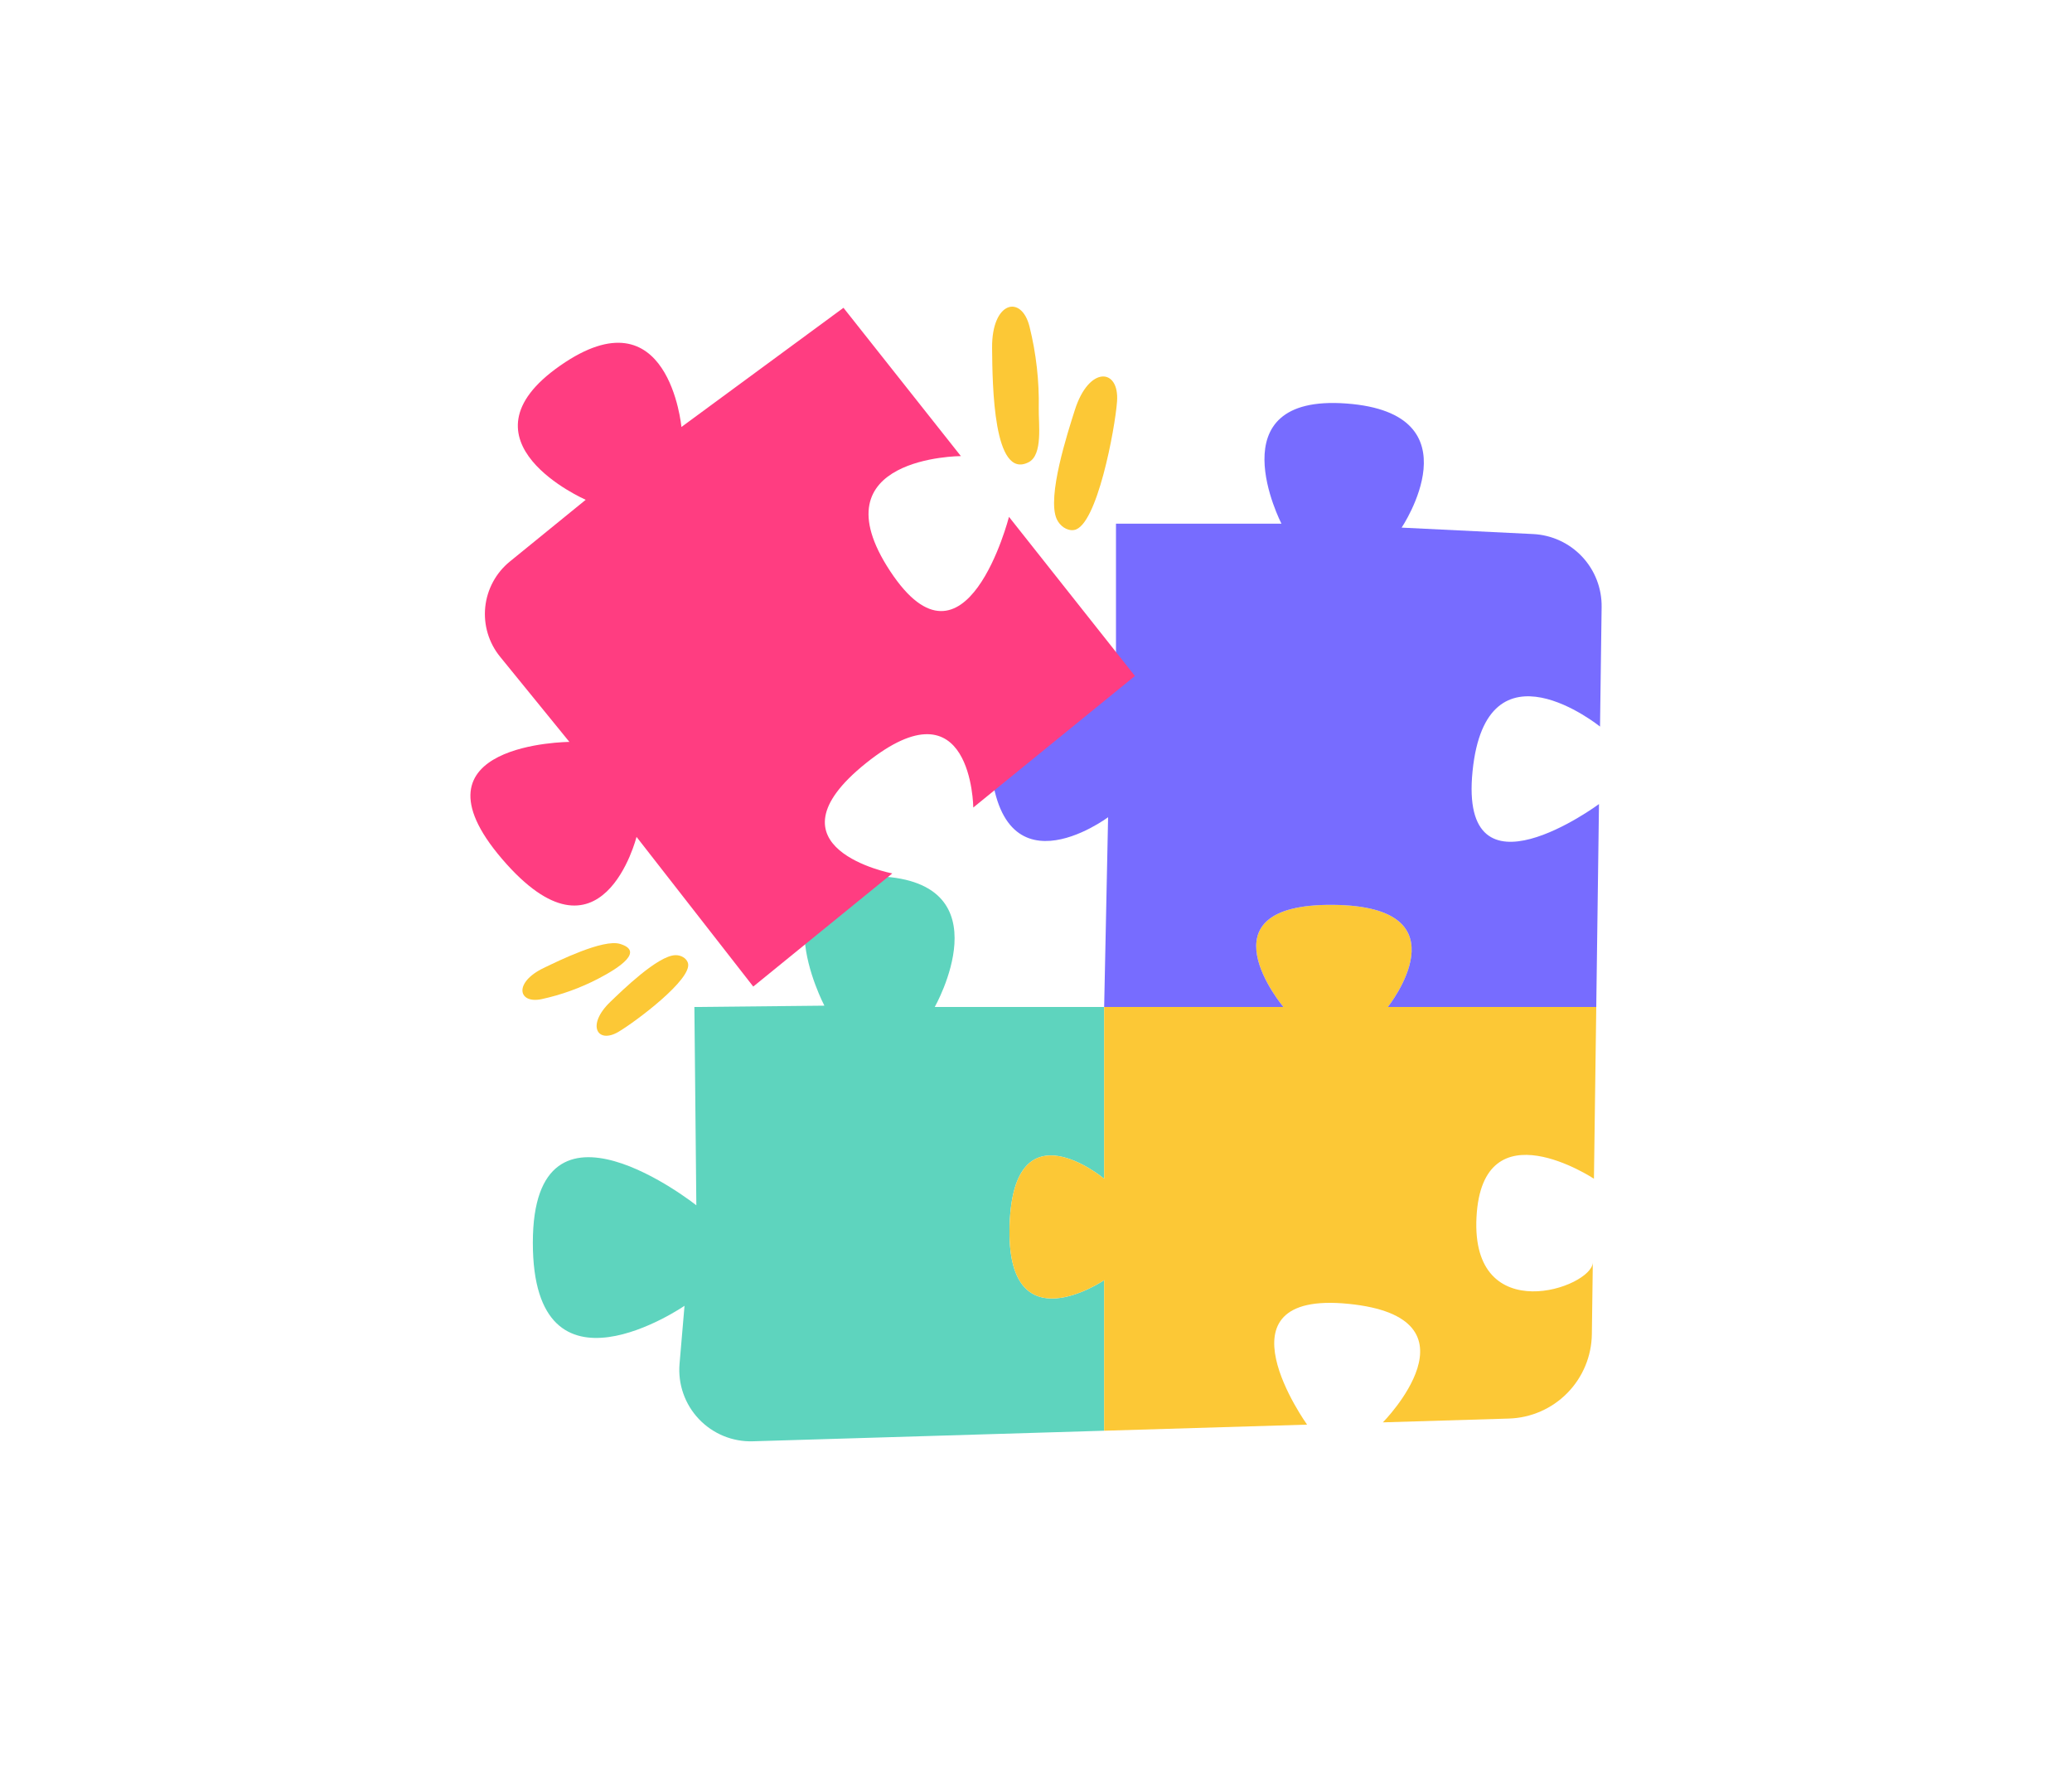 <?xml version="1.0" encoding="UTF-8"?>
<svg xmlns="http://www.w3.org/2000/svg" width="583" height="504" viewBox="0 0 583 504" fill="none">
  <g filter="url(#filter0_d_171_324)">
    <rect x="22" y="15" width="539" height="460" rx="46" fill="white" fill-opacity="0.92" shape-rendering="crispEdges"></rect>
  </g>
  <path d="M431.792 141.903L407.244 140.703C412.988 122.511 404.889 107.076 379.479 105.184C353.829 103.277 343.689 118.229 348.66 138.976H317.342C318.536 135.018 321.697 126.83 322.66 113.567C323.832 97.427 308.649 93.334 300.047 102.288C299.572 98.115 298.826 93.977 297.814 89.901C294.591 76.92 283.387 75.354 276.639 81.177C270.659 86.335 270.732 94.204 270.766 97.984C270.711 104.148 271 110.31 271.633 116.441L238.878 75.066L196.858 105.975C189.5 87.506 173.103 81.87 152.86 95.984C131.628 110.772 133.456 128.787 150.282 141.644L138.167 151.503C132.535 156.097 128.955 162.738 128.212 169.969C127.469 177.199 129.625 184.429 134.206 190.073L144.328 202.512C136.935 204.528 129.13 208.44 125.673 216.014C121.647 224.832 124.762 235.315 134.929 247.173C141.83 255.221 148.445 260.176 154.983 262.168C143.843 267.189 133.728 274.668 140.534 284.819C145.059 291.561 152.312 290.086 159.493 287.946C159.4 289.777 159.741 291.604 160.489 293.278C161.237 294.952 162.369 296.426 163.795 297.579C171.036 303.245 179.601 297.486 187.08 291.438L187.397 323.706C180.926 320.3 173.028 317.231 165.572 317.231C158.348 317.231 141.547 320.393 141.547 349.677C141.547 381.419 159.879 384.845 167.76 384.845C173.029 384.845 178.331 383.488 182.968 381.743L182.857 383.036C182.523 386.963 183.007 390.917 184.28 394.647C185.552 398.377 187.585 401.803 190.25 404.707C192.914 407.611 196.152 409.931 199.759 411.519C203.366 413.107 207.264 413.929 211.205 413.934C211.495 413.934 211.784 413.93 212.076 413.921L424.806 407.524C433.169 407.289 441.117 403.826 446.984 397.861C452.851 391.896 456.182 383.891 456.278 375.525C457.926 253.074 458.03 245.46 459.029 170.892C459.155 163.465 456.38 156.282 451.294 150.869C446.208 145.456 439.212 142.24 431.792 141.903Z" fill="white"></path>
  <path d="M284.073 344.696C282.953 379.058 310.679 360.209 310.679 360.209V402.573L211.824 405.546C208.992 405.631 206.173 405.116 203.554 404.035C200.935 402.953 198.575 401.33 196.628 399.272C194.68 397.214 193.19 394.767 192.256 392.092C191.321 389.417 190.963 386.575 191.205 383.752L192.604 367.417C192.604 367.417 149.926 396.799 149.926 349.677C149.926 302.566 195.929 339.144 195.929 339.144L195.38 283.344L231.959 282.97C231.959 282.97 212.001 244.911 247.483 246.579C282.954 248.235 263.008 283.344 263.008 283.344H310.679V331.667C310.679 331.667 285.181 310.322 284.073 344.696Z" fill="#5ED4BE"></path>
  <path d="M415.444 342.468C413.776 374.031 448.01 362.367 448.173 355.205L447.901 375.411C447.817 381.614 445.343 387.545 440.993 391.967C436.644 396.39 430.755 398.962 424.555 399.149L389.107 400.217C389.107 400.217 418.22 370.742 379.414 366.869C340.608 362.985 367.774 400.858 367.774 400.858L310.679 402.573V360.209C310.679 360.209 282.953 379.058 284.073 344.696C285.181 310.322 310.679 331.668 310.679 331.668V283.344H361.114C361.114 283.344 336.724 254.324 374.982 254.604C413.228 254.895 390.495 283.344 390.495 283.344H449.142L448.488 331.668C448.488 331.668 417.101 310.882 415.444 342.468Z" fill="#FCC836"></path>
  <path d="M449.908 226.244C449.908 226.244 410.454 255.443 414.334 217.003C418.215 178.564 450.199 204.442 450.2 204.443L450.652 170.778C450.722 165.53 448.753 160.459 445.159 156.633C441.564 152.808 436.626 150.527 431.383 150.27L394.379 148.461C394.379 148.461 415.992 116.303 378.854 113.539C341.716 110.763 360.565 147.353 360.565 147.353H314.003V192.616C314.003 192.616 277.413 167.858 278.521 210.922C279.629 253.997 311.786 229.945 311.786 229.945L310.678 283.343H361.113C361.113 283.343 336.724 254.323 374.982 254.603C413.228 254.895 390.495 283.343 390.495 283.343H449.141L449.908 226.244Z" fill="#776CFF"></path>
  <path d="M283.897 145.431C283.897 145.431 271.724 192.981 250.472 160.716C229.22 128.452 270.362 128.336 270.363 128.336L237.328 86.607L191.732 120.146C191.732 120.146 188.2 81.562 157.649 102.858C127.09 124.145 164.805 140.629 164.805 140.629L143.456 158.002C141.516 159.58 139.907 161.524 138.719 163.724C137.532 165.924 136.789 168.336 136.533 170.823C136.278 173.31 136.515 175.823 137.231 178.219C137.946 180.614 139.127 182.845 140.705 184.785L160.212 208.758C160.212 208.758 113.25 209.017 141.29 241.72C169.337 274.431 179.099 235.479 179.099 235.479L211.943 277.596L251.063 245.764C251.063 245.764 213.829 238.648 243.68 214.718C273.529 190.805 273.852 227.219 273.852 227.219L319.341 190.203L283.897 145.431Z" fill="#FF3D81"></path>
  <path d="M292.275 114.977C292.426 107.211 291.555 99.459 289.683 91.92C287.41 82.775 279.023 84.761 279.144 97.908C279.241 108.419 279.505 135.169 289.439 130.053C293.485 127.969 292.192 119.227 292.275 114.977Z" fill="#FCC836"></path>
  <path d="M314.304 112.959C314.987 103.561 306.398 102.841 302.426 115.374C300.491 121.482 294.478 139.874 297.343 146.087C298.205 147.956 300.188 149.454 302.22 149.127C308.651 148.092 313.754 120.535 314.304 112.959Z" fill="#FCC836"></path>
  <path d="M168.239 275.426C163.251 278.008 157.944 279.923 152.456 281.12C145.799 282.571 144.403 276.497 152.968 272.37C157.143 270.359 169.692 264.171 174.433 265.585C181.225 267.612 174.557 272.154 168.239 275.426Z" fill="#FCC836"></path>
  <path d="M173.976 290.358C168.099 293.807 164.885 288.467 171.743 281.883C175.085 278.673 185.089 268.89 190.035 268.761C191.522 268.722 193.128 269.529 193.566 270.952C194.953 275.454 178.714 287.578 173.976 290.358Z" fill="#FCC836"></path>
  <defs>
    <filter id="filter0_d_171_324" x="0" y="0" width="583" height="504" filterUnits="userSpaceOnUse" color-interpolation-filters="sRGB">
      <feFlood flood-opacity="0" result="BackgroundImageFix"></feFlood>
      <feColorMatrix in="SourceAlpha" type="matrix" values="0 0 0 0 0 0 0 0 0 0 0 0 0 0 0 0 0 0 127 0" result="hardAlpha"></feColorMatrix>
      <feOffset dy="7"></feOffset>
      <feGaussianBlur stdDeviation="11"></feGaussianBlur>
      <feComposite in2="hardAlpha" operator="out"></feComposite>
      <feColorMatrix type="matrix" values="0 0 0 0 0 0 0 0 0 0 0 0 0 0 0 0 0 0 0.11 0"></feColorMatrix>
      <feBlend mode="normal" in2="BackgroundImageFix" result="effect1_dropShadow_171_324"></feBlend>
      <feBlend mode="normal" in="SourceGraphic" in2="effect1_dropShadow_171_324" result="shape"></feBlend>
    </filter>
  </defs>
</svg>
